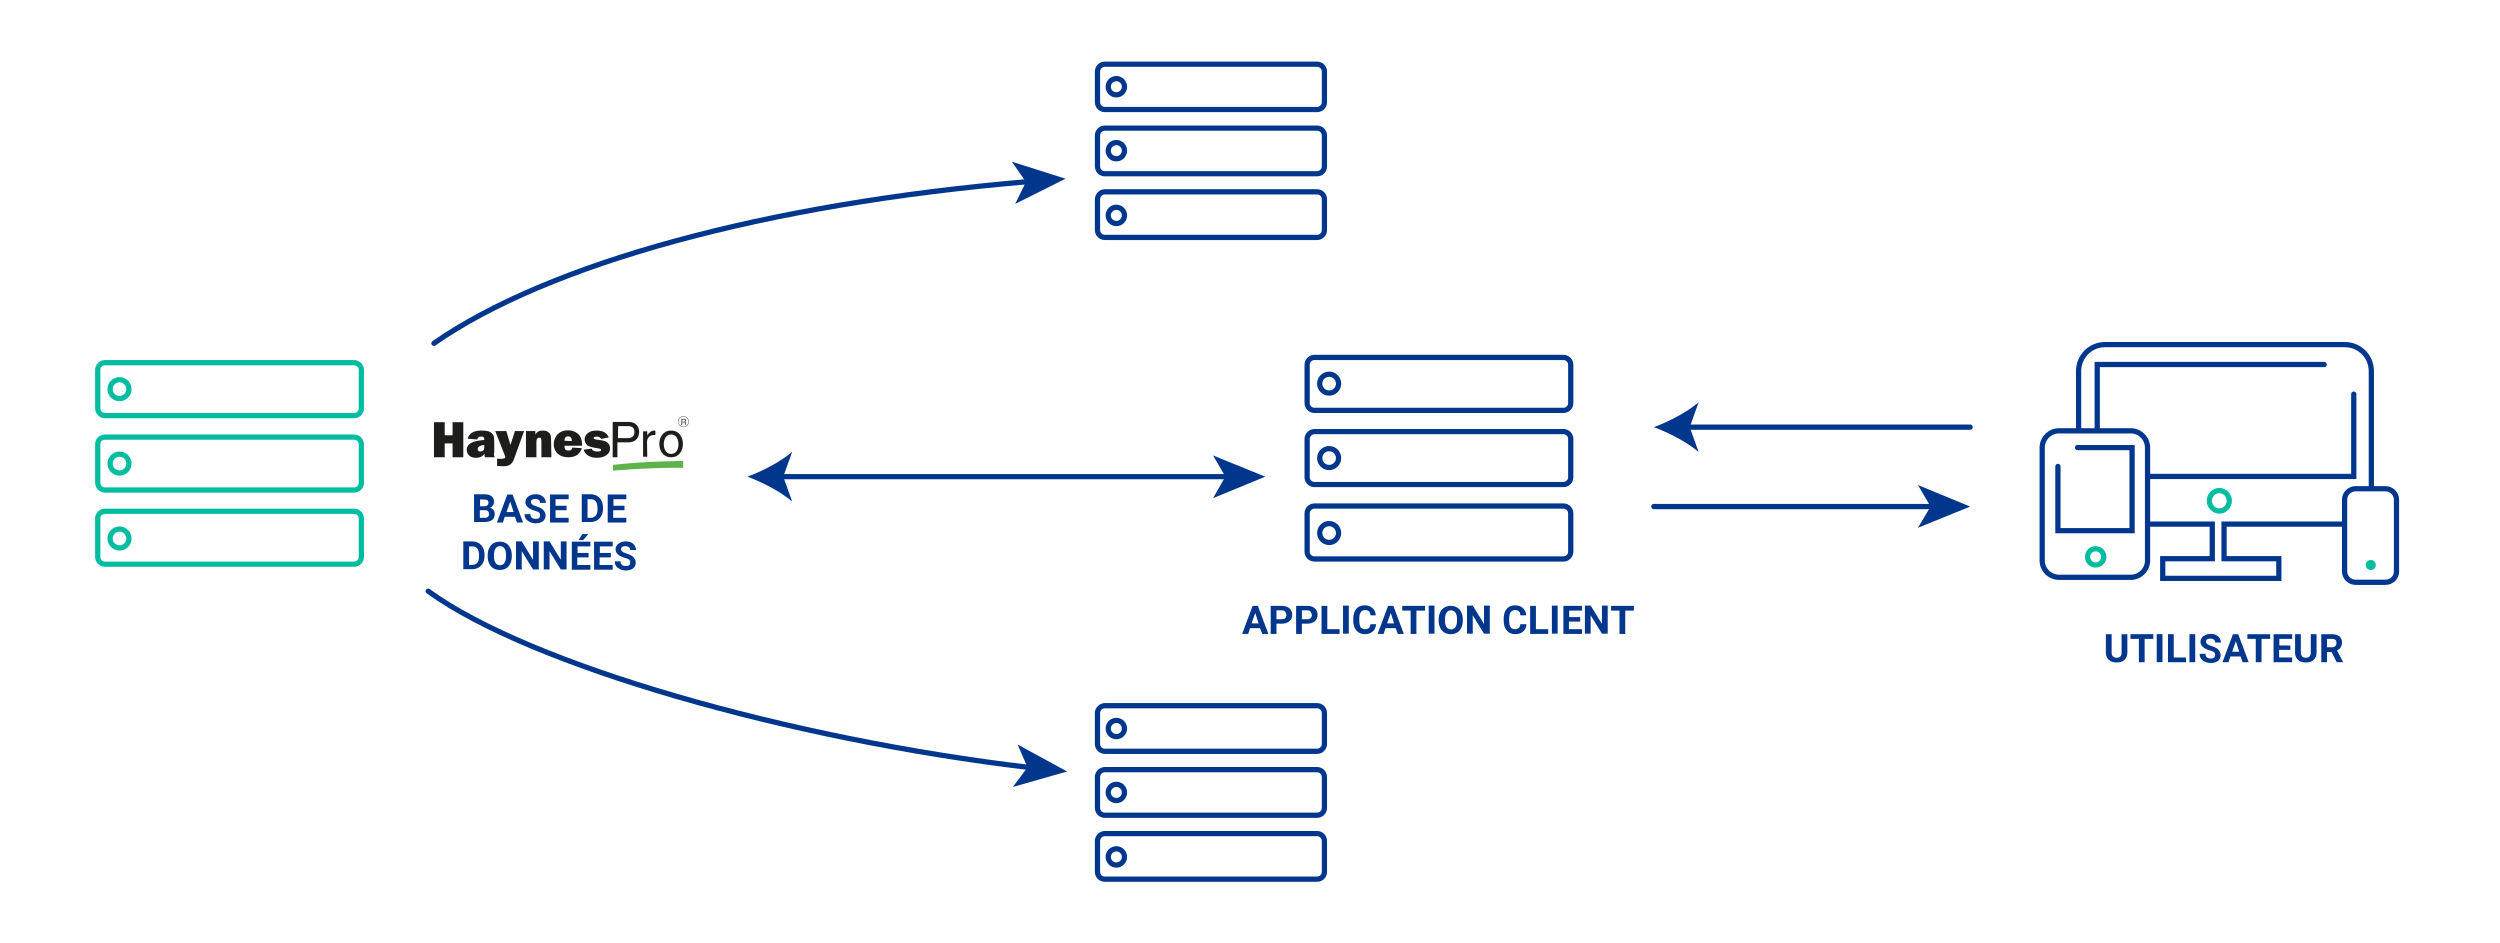 <?xml version="1.0" encoding="UTF-8"?> <svg xmlns="http://www.w3.org/2000/svg" xmlns:xlink="http://www.w3.org/1999/xlink" version="1.1" id="a" x="0px" y="0px" viewBox="0 0 954 360" style="enable-background:new 0 0 954 360;" xml:space="preserve"> <style type="text/css"> .st0{fill:none;stroke:#00BCA1;stroke-width:2;stroke-miterlimit:10;} .st1{fill:none;stroke:#00BCA1;stroke-width:2;stroke-linecap:round;stroke-miterlimit:10;} .st2{fill:none;stroke:#00378C;stroke-width:2;stroke-linecap:round;stroke-miterlimit:10;} .st3{fill:#00378C;} .st4{fill:none;stroke:#00378C;stroke-width:2;stroke-miterlimit:10;} .st5{fill:none;stroke:#00BCA1;stroke-width:2;stroke-linecap:round;stroke-miterlimit:10;} .st6{fill:#00BCA1;} .st7{clip-path:url(#SVGID_00000047021765841102963850000005823914255247264412_);} .st8{fill:#1D1D1B;} .st9{clip-path:url(#SVGID_00000118391042950834991670000016146233223432484002_);} .st10{fill:#5EB34A;} .st11{fill-rule:evenodd;clip-rule:evenodd;fill:#696D6F;} .st12{fill:#696D6F;} .st13{fill:none;stroke:#00378C;stroke-width:2;stroke-linecap:round;stroke-miterlimit:10;} .st14{enable-background:new ;} </style> <g> <g> <path class="st0" d="M40.1,195.1h95c1.6,0,2.8,1.3,2.8,2.8v14.6c0,1.6-1.3,2.8-2.8,2.8h-95c-1.6,0-2.8-1.3-2.8-2.8v-14.6 C37.2,196.4,38.5,195.1,40.1,195.1z"></path> <path class="st0" d="M40.1,166.8h95c1.6,0,2.8,1.3,2.8,2.8v14.6c0,1.6-1.3,2.8-2.8,2.8h-95c-1.6,0-2.8-1.3-2.8-2.8v-14.6 C37.2,168,38.5,166.8,40.1,166.8z"></path> <path class="st0" d="M40.1,138.4h95c1.6,0,2.8,1.3,2.8,2.8v14.6c0,1.6-1.3,2.8-2.8,2.8h-95c-1.6,0-2.8-1.3-2.8-2.8v-14.6 C37.2,139.7,38.5,138.4,40.1,138.4z"></path> <ellipse class="st1" cx="45.6" cy="148.5" rx="3.6" ry="3.6"></ellipse> <ellipse class="st1" cx="45.6" cy="176.9" rx="3.6" ry="3.6"></ellipse> <ellipse class="st1" cx="45.6" cy="205.5" rx="3.6" ry="3.6"></ellipse> </g> <g> <path class="st2" d="M393.1,292.9c-92.3-10.9-190.9-39.1-229.7-67.3"></path> <polygon class="st3" points="407.2,294.4 388.3,284.1 392.1,292.8 386.5,300.3 "></polygon> </g> <g> <path class="st2" d="M165.6,131c43.3-30.2,126.2-53.2,226.9-61.7"></path> <polygon class="st3" points="406.6,68.2 387.4,77.8 391.5,69.4 386.1,61.7 "></polygon> </g> <g> <path class="st4" d="M904.9,187v-45.4c0-5.6-4.5-10.1-10.1-10.1h-91.5c-5.6,0-10.1,4.5-10.1,10.1v22.8"></path> <polyline class="st4" points="819.6,200 844.2,200 844.2,213.2 825.3,213.2 825.3,220.7 869.6,220.7 869.6,213.2 848.7,213.2 848.7,200 893.8,200 "></polyline> <path class="st4" d="M779.3,213.9v-43.1c0-3.5,2.9-6.4,6.4-6.4h27.4c3.5,0,6.4,2.9,6.4,6.4v43.1c0,3.5-2.9,6.4-6.4,6.4h-27.4 C782.2,220.3,779.3,217.4,779.3,213.9z"></path> <path class="st4" d="M898.9,186.5h11.4c2.3,0,4.2,1.9,4.2,4.1v27.5c0,2.3-1.9,4.1-4.2,4.1h-11.4c-2.3,0-4.2-1.9-4.2-4.1v-27.5 C894.7,188.4,896.6,186.5,898.9,186.5z"></path> <ellipse class="st5" cx="799.7" cy="212.5" rx="3.1" ry="3.1"></ellipse> <circle class="st6" cx="904.7" cy="215.6" r="1.9"></circle> <ellipse class="st5" cx="846.9" cy="191.1" rx="3.8" ry="3.9"></ellipse> <polyline class="st2" points="898.2,150.4 898.2,181.8 819.8,181.8 "></polyline> <polyline class="st2" points="800.3,163.9 800.3,139.1 886.9,139.1 "></polyline> <polyline class="st2" points="792.8,170.8 813.6,170.8 813.6,202.5 785.3,202.5 785.3,178 "></polyline> </g> <g> <g> <g> <g> <g> <defs> <rect id="SVGID_1_" x="165.6" y="158.8" width="97.3" height="20.8"></rect> </defs> <clipPath id="SVGID_00000132072057826162971680000004253919719693761214_"> <use xlink:href="#SVGID_1_" style="overflow:visible;"></use> </clipPath> <g style="clip-path:url(#SVGID_00000132072057826162971680000004253919719693761214_);"> <polygon class="st8" points="176.8,161.1 176.8,174.5 172.7,174.5 172.7,169.2 169.7,169.2 169.7,174.5 165.6,174.5 165.6,161.1 169.7,161.1 169.7,166.1 172.7,166.1 172.7,161.1 "></polygon> <g> <g> <g> <g> <g> <defs> <rect id="SVGID_00000102512091280904006720000016081274025276459940_" x="152.6" y="148.3" width="120.8" height="51.6"></rect> </defs> <clipPath id="SVGID_00000035497254383930787120000011689397505926106040_"> <use xlink:href="#SVGID_00000102512091280904006720000016081274025276459940_" style="overflow:visible;"></use> </clipPath> <g style="clip-path:url(#SVGID_00000035497254383930787120000011689397505926106040_);"> <path class="st8" d="M188.8,174.5H185c-0.1-0.4-0.1-0.9-0.1-1.4c-0.7,1.1-1.8,1.6-3.2,1.6c-1.2,0-2.1-0.3-2.7-0.9 c-0.6-0.6-0.9-1.3-0.9-2.1c0-1.1,0.5-1.9,1.5-2.6c1-0.6,2.7-1,5.2-1.2v-0.2c0-0.4-0.1-0.7-0.3-0.9s-0.5-0.2-0.9-0.2 c-0.9,0-1.4,0.4-1.5,1.1l-3.6-0.3c0.5-2.1,2.3-3.1,5.3-3.1c0.8,0,1.6,0.1,2.2,0.2s1.2,0.4,1.6,0.8s0.7,0.7,0.8,1.1 s0.2,1.1,0.2,2.2v4C188.4,173.3,188.5,173.9,188.8,174.5 M184.8,169.8c-1.7,0.2-2.5,0.7-2.5,1.6c0,0.6,0.3,0.9,1,0.9 c0.4,0,0.8-0.1,1.1-0.4c0.3-0.2,0.4-0.8,0.4-1.6V169.8L184.8,169.8z"></path> <path class="st8" d="M200,164.5l-3.9,10.8c-0.3,0.8-0.7,1.4-1.3,1.9s-1.4,0.7-2.6,0.7c-0.3,0-1.5,0-2.5-0.1V175 c0.5,0.1,1,0.1,1.4,0.1c1.1,0,1.7-0.2,1.7-0.7c0-0.2-0.1-0.4-0.2-0.7l-3.6-9.2h4.2l1.6,5.3l1.7-5.3L200,164.5 L200,164.5z"></path> <path class="st8" d="M210.4,174.5h-3.8v-6.3c0-0.5-0.1-0.8-0.2-1c-0.2-0.1-0.4-0.2-0.6-0.2c-0.7,0-1.1,0.5-1.1,1.5v6 h-4v-10h3.6v1.4c0.5-1.1,1.5-1.6,2.8-1.6c0.7,0,1.3,0.1,1.8,0.4c0.5,0.3,0.9,0.6,1.1,1.1c0.2,0.4,0.3,1.2,0.3,2.3 L210.4,174.5L210.4,174.5z"></path> <path class="st8" d="M218.4,170.8l3.6,0.2c-0.2,1-0.8,1.8-1.6,2.5c-0.9,0.7-2.1,1-3.6,1c-1.7,0-3-0.5-4-1.4 s-1.5-2.2-1.5-3.6s0.5-2.7,1.5-3.8c1-1,2.3-1.5,3.9-1.5s2.9,0.5,3.9,1.4s1.5,2.3,1.5,3.9c0,0.1,0,0.3,0,0.6h-6.7 c0,0.6,0.1,1.1,0.3,1.4s0.6,0.4,1.2,0.4C217.8,172,218.3,171.6,218.4,170.8 M218.2,168.3c0-0.7-0.1-1.1-0.4-1.4 c-0.3-0.2-0.6-0.4-1-0.4c-0.9,0-1.4,0.6-1.4,1.7L218.2,168.3L218.2,168.3z"></path> <path class="st8" d="M222.7,171.6l3.1-0.4c0.2,0.7,0.9,1.1,2.1,1.1c1,0,1.5-0.2,1.5-0.6c0-0.2-0.1-0.3-0.3-0.4 c-0.2-0.1-0.7-0.2-1.4-0.3c-2-0.3-3.3-0.7-3.8-1.3s-0.8-1.3-0.8-2c0-1,0.4-1.8,1.3-2.5s2-0.9,3.3-0.9 c2.4,0,3.9,0.9,4.6,2.6l-2.9,0.6c-0.3-0.6-0.9-0.9-1.7-0.9c-0.4,0-0.7,0.1-0.9,0.2c-0.2,0.1-0.3,0.2-0.3,0.3 c0,0.3,0.3,0.5,0.9,0.6c1.6,0.2,2.7,0.4,3.3,0.6c0.6,0.2,1.1,0.5,1.5,1s0.6,1.1,0.6,1.8c0,1.1-0.4,1.9-1.4,2.6 s-2.2,1-3.8,1C225,174.6,223.4,173.6,222.7,171.6"></path> <path class="st8" d="M235.6,174.5h-1.8V161h6.1c2.5,0,4,1.6,4,3.8c0,1.9-1.1,4-4,4h-4.3V174.5z M235.8,167.2h3.6 c1.6,0,2.7-0.6,2.7-2.4c0-1.7-1.1-2.2-2.6-2.2h-3.6L235.8,167.2L235.8,167.2z"></path> <path class="st8" d="M247,174.3h-1.6v-9.7h1.6v1.6l0,0c0.6-1.1,1.5-1.9,2.7-1.9c0.2,0,0.3,0,0.4,0.1v1.6h-0.6 c-1.6,0-2.6,1.2-2.6,2.6L247,174.3L247,174.3z"></path> <path class="st8" d="M256.1,164.3c3.1,0,4.5,2.6,4.5,5.1s-1.4,5.1-4.5,5.1s-4.5-2.6-4.5-5.1S253,164.3,256.1,164.3 M256.1,173.2c2.4,0,2.8-2.4,2.8-3.7s-0.5-3.7-2.8-3.7s-2.8,2.4-2.8,3.7S253.8,173.2,256.1,173.2"></path> <path class="st10" d="M233.9,179.6c0,0,13.5-1.2,26.8-1.1v-2.6c0,0-13.5,0-26.8,1.5L233.9,179.6L233.9,179.6z"></path> <path class="st11" d="M259.9,162.1h0.5v-0.9h0.6c0.2,0,0.3,0.1,0.3,0.2c0,0.2,0,0.4,0,0.5s0,0.1,0.1,0.2h0.5V162 c0,0-0.1-0.1-0.1-0.2c0-0.1,0-0.4,0-0.5c0-0.2-0.2-0.3-0.3-0.3c0.2-0.1,0.3-0.2,0.3-0.4s0-0.4,0-0.4 c-0.1-0.2-0.3-0.3-0.5-0.4H260L259.9,162.1L259.9,162.1z M260.4,160.2h0.7c0.2,0,0.3,0.1,0.3,0.3s-0.2,0.4-0.3,0.4 h-0.7V160.2L260.4,160.2z"></path> <path class="st12" d="M260.8,163c-1.1,0-2.1-0.9-2.1-2.1s0.9-2.1,2.1-2.1s2.1,0.9,2.1,2.1S261.9,163,260.8,163 M260.8,159c-1,0-1.9,0.9-1.9,1.9s0.9,1.9,1.9,1.9s1.9-0.9,1.9-1.9S261.8,159,260.8,159"></path> </g> </g> </g> </g> </g> </g> </g> </g> </g> </g> </g> </g> <g> <path class="st4" d="M421.6,73.2h81c1.6,0,2.8,1.3,2.8,2.8v11.8c0,1.6-1.3,2.8-2.8,2.8h-81c-1.6,0-2.8-1.3-2.8-2.8V76.1 C418.8,74.5,420.1,73.2,421.6,73.2z"></path> <path class="st4" d="M421.6,48.9h81c1.6,0,2.8,1.3,2.8,2.8v11.8c0,1.6-1.3,2.8-2.8,2.8h-81c-1.6,0-2.8-1.3-2.8-2.8V51.7 C418.8,50.1,420.1,48.9,421.6,48.9z"></path> <path class="st4" d="M421.6,24.5h81c1.6,0,2.8,1.3,2.8,2.8V39c0,1.6-1.3,2.8-2.8,2.8h-81c-1.6,0-2.8-1.3-2.8-2.8V27.3 C418.8,25.7,420.1,24.5,421.6,24.5z"></path> <ellipse class="st13" cx="426" cy="33.1" rx="3.1" ry="3.1"></ellipse> <ellipse class="st13" cx="426" cy="57.5" rx="3.1" ry="3.1"></ellipse> <ellipse class="st13" cx="426" cy="82.2" rx="3.1" ry="3.1"></ellipse> </g> <g> <path class="st4" d="M421.6,318.1h81c1.6,0,2.8,1.3,2.8,2.8v11.8c0,1.6-1.3,2.8-2.8,2.8h-81c-1.6,0-2.8-1.3-2.8-2.8v-11.8 C418.8,319.4,420.1,318.1,421.6,318.1z"></path> <path class="st4" d="M421.6,293.7h81c1.6,0,2.8,1.3,2.8,2.8v11.8c0,1.6-1.3,2.8-2.8,2.8h-81c-1.6,0-2.8-1.3-2.8-2.8v-11.8 C418.8,295,420.1,293.7,421.6,293.7z"></path> <path class="st4" d="M421.6,269.3h81c1.6,0,2.8,1.3,2.8,2.8v11.8c0,1.6-1.3,2.8-2.8,2.8h-81c-1.6,0-2.8-1.3-2.8-2.8v-11.8 C418.8,270.6,420.1,269.3,421.6,269.3z"></path> <ellipse class="st13" cx="426" cy="278" rx="3.1" ry="3.1"></ellipse> <ellipse class="st13" cx="426" cy="302.4" rx="3.1" ry="3.1"></ellipse> <ellipse class="st13" cx="426" cy="327" rx="3.1" ry="3.1"></ellipse> </g> <g> <path class="st4" d="M501.6,193.1h95c1.6,0,2.8,1.3,2.8,2.8v14.6c0,1.6-1.3,2.8-2.8,2.8h-95c-1.6,0-2.8-1.3-2.8-2.8v-14.6 C498.8,194.3,500.1,193.1,501.6,193.1z"></path> <path class="st4" d="M501.6,164.7h95c1.6,0,2.8,1.3,2.8,2.8v14.6c0,1.6-1.3,2.8-2.8,2.8h-95c-1.6,0-2.8-1.3-2.8-2.8v-14.6 C498.8,166,500.1,164.7,501.6,164.7z"></path> <path class="st4" d="M501.6,136.4h95c1.6,0,2.8,1.3,2.8,2.8v14.6c0,1.6-1.3,2.8-2.8,2.8h-95c-1.6,0-2.8-1.3-2.8-2.8v-14.6 C498.8,137.6,500.1,136.4,501.6,136.4z"></path> <ellipse class="st13" cx="507.2" cy="146.4" rx="3.6" ry="3.6"></ellipse> <ellipse class="st13" cx="507.2" cy="174.8" rx="3.6" ry="3.6"></ellipse> <ellipse class="st13" cx="507.2" cy="203.4" rx="3.6" ry="3.6"></ellipse> </g> <g> <line class="st2" x1="297.3" y1="181.9" x2="468.7" y2="181.9"></line> <path class="st3" d="M285.2,181.9c5.7,2.1,12.7,5.7,17.1,9.5l-3.4-9.5l3.4-9.5C297.9,176.2,290.9,179.8,285.2,181.9z"></path> <polygon class="st3" points="482.8,181.9 462.9,190.1 467.6,181.9 462.9,173.8 "></polygon> </g> <g> <line class="st2" x1="643.2" y1="163" x2="751.8" y2="163"></line> <path class="st3" d="M631.1,163c5.7,2.1,12.7,5.7,17.1,9.5l-3.4-9.5l3.4-9.5C643.8,157.3,636.8,160.9,631.1,163z"></path> </g> <g> <line class="st2" x1="631.1" y1="193.3" x2="737.7" y2="193.3"></line> <polygon class="st3" points="751.8,193.3 731.9,201.4 736.7,193.3 731.9,185.1 "></polygon> </g> </g> <g class="st14"> <path class="st3" d="M811.8,242v7c0,1.2-0.4,2.1-1.1,2.8s-1.7,1-3,1c-1.2,0-2.2-0.3-3-1c-0.7-0.7-1.1-1.6-1.1-2.7V242h2.2v7 c0,0.7,0.2,1.2,0.5,1.5c0.3,0.3,0.8,0.5,1.4,0.5c1.2,0,1.9-0.6,1.9-1.9V242H811.8z"></path> <path class="st3" d="M821.7,243.8h-3.3v8.9h-2.2v-8.9H813V242h8.7V243.8z"></path> <path class="st3" d="M825.2,252.7H823V242h2.2V252.7z"></path> <path class="st3" d="M829.5,250.9h4.7v1.8h-6.9V242h2.2V250.9z"></path> <path class="st3" d="M837.7,252.7h-2.2V242h2.2V252.7z"></path> <path class="st3" d="M845.3,249.9c0-0.4-0.1-0.7-0.4-1c-0.3-0.2-0.8-0.5-1.6-0.7c-0.8-0.2-1.4-0.5-1.8-0.7 c-1.2-0.7-1.8-1.5-1.8-2.6c0-0.6,0.2-1.1,0.5-1.5c0.3-0.5,0.8-0.8,1.4-1.1c0.6-0.3,1.3-0.4,2-0.4c0.8,0,1.4,0.1,2,0.4 c0.6,0.3,1.1,0.7,1.4,1.2c0.3,0.5,0.5,1.1,0.5,1.7h-2.2c0-0.5-0.2-0.9-0.5-1.1c-0.3-0.3-0.7-0.4-1.3-0.4c-0.5,0-1,0.1-1.3,0.3 c-0.3,0.2-0.4,0.5-0.4,0.9c0,0.3,0.2,0.6,0.5,0.9c0.3,0.2,0.9,0.5,1.5,0.7c1.2,0.4,2.2,0.8,2.7,1.4s0.9,1.2,0.9,2.1 c0,0.9-0.3,1.6-1,2.2c-0.7,0.5-1.6,0.8-2.8,0.8c-0.8,0-1.6-0.2-2.2-0.5c-0.7-0.3-1.2-0.7-1.5-1.2c-0.4-0.5-0.5-1.1-0.5-1.8h2.2 c0,1.2,0.7,1.8,2.1,1.8c0.5,0,0.9-0.1,1.2-0.3C845.2,250.5,845.3,250.2,845.3,249.9z"></path> <path class="st3" d="M855,250.5h-3.9l-0.7,2.2h-2.3l4-10.7h2l4,10.7h-2.3L855,250.5z M851.8,248.7h2.7l-1.3-4L851.8,248.7z"></path> <path class="st3" d="M866.2,243.8H863v8.9h-2.2v-8.9h-3.2V242h8.7V243.8z"></path> <path class="st3" d="M873.9,248h-4.2v2.9h5v1.8h-7.1V242h7.1v1.8h-4.9v2.5h4.2V248z"></path> <path class="st3" d="M884,242v7c0,1.2-0.4,2.1-1.1,2.8c-0.7,0.7-1.7,1-3,1c-1.2,0-2.2-0.3-3-1c-0.7-0.7-1.1-1.6-1.1-2.7V242h2.2v7 c0,0.7,0.2,1.2,0.5,1.5c0.3,0.3,0.8,0.5,1.4,0.5c1.2,0,1.9-0.6,1.9-1.9V242H884z"></path> <path class="st3" d="M889.7,248.8H888v3.9h-2.2V242h4c1.3,0,2.2,0.3,2.9,0.8c0.7,0.6,1,1.4,1,2.4c0,0.7-0.2,1.3-0.5,1.8 c-0.3,0.5-0.8,0.9-1.4,1.2l2.3,4.4v0.1h-2.4L889.7,248.8z M888,247h1.8c0.6,0,1-0.1,1.3-0.4c0.3-0.3,0.5-0.7,0.5-1.2 c0-0.5-0.1-0.9-0.4-1.2c-0.3-0.3-0.7-0.4-1.3-0.4H888V247z"></path> </g> <g class="st14"> <path class="st3" d="M480.8,239.7H477l-0.7,2.2h-2.3l4-10.7h2l4,10.7h-2.3L480.8,239.7z M477.6,237.9h2.7l-1.3-4L477.6,237.9z"></path> <path class="st3" d="M487.1,238.1v3.8h-2.2v-10.7h4.2c0.8,0,1.5,0.1,2.1,0.4c0.6,0.3,1.1,0.7,1.4,1.2c0.3,0.5,0.5,1.2,0.5,1.8 c0,1-0.4,1.9-1.1,2.5c-0.7,0.6-1.7,0.9-3,0.9H487.1z M487.1,236.3h2c0.6,0,1-0.1,1.3-0.4c0.3-0.3,0.5-0.7,0.5-1.2 c0-0.5-0.2-0.9-0.5-1.3s-0.7-0.5-1.3-0.5h-2V236.3z"></path> <path class="st3" d="M496.8,238.1v3.8h-2.2v-10.7h4.2c0.8,0,1.5,0.1,2.1,0.4c0.6,0.3,1.1,0.7,1.4,1.2c0.3,0.5,0.5,1.2,0.5,1.8 c0,1-0.4,1.9-1.1,2.5c-0.7,0.6-1.7,0.9-3,0.9H496.8z M496.8,236.3h2c0.6,0,1-0.1,1.3-0.4c0.3-0.3,0.5-0.7,0.5-1.2 c0-0.5-0.2-0.9-0.5-1.3s-0.7-0.5-1.3-0.5h-2V236.3z"></path> <path class="st3" d="M506.5,240.1h4.7v1.8h-6.9v-10.7h2.2V240.1z"></path> <path class="st3" d="M514.7,241.8h-2.2v-10.7h2.2V241.8z"></path> <path class="st3" d="M525.1,238.3c-0.1,1.1-0.5,2.1-1.3,2.7c-0.8,0.7-1.8,1-3,1c-1.4,0-2.4-0.5-3.2-1.4c-0.8-0.9-1.2-2.2-1.2-3.8 v-0.7c0-1,0.2-1.9,0.5-2.7c0.4-0.8,0.9-1.4,1.5-1.8c0.7-0.4,1.5-0.6,2.3-0.6c1.2,0,2.2,0.3,3,1c0.8,0.7,1.2,1.6,1.3,2.8H523 c-0.1-0.7-0.2-1.2-0.6-1.5c-0.3-0.3-0.8-0.5-1.5-0.5c-0.7,0-1.3,0.3-1.6,0.8c-0.4,0.5-0.6,1.3-0.6,2.4v0.8c0,1.2,0.2,2,0.5,2.5 c0.3,0.5,0.9,0.8,1.7,0.8c0.7,0,1.2-0.2,1.5-0.5c0.3-0.3,0.5-0.8,0.6-1.4H525.1z"></path> <path class="st3" d="M532.6,239.7h-3.9l-0.7,2.2h-2.3l4-10.7h2l4,10.7h-2.3L532.6,239.7z M529.3,237.9h2.7l-1.3-4L529.3,237.9z"></path> <path class="st3" d="M543.8,233h-3.3v8.9h-2.2V233h-3.2v-1.8h8.7V233z"></path> <path class="st3" d="M547.4,241.8h-2.2v-10.7h2.2V241.8z"></path> <path class="st3" d="M558.2,236.8c0,1.1-0.2,2-0.6,2.8s-0.9,1.4-1.6,1.8c-0.7,0.4-1.5,0.6-2.4,0.6c-0.9,0-1.7-0.2-2.4-0.6 c-0.7-0.4-1.2-1-1.6-1.8s-0.6-1.7-0.6-2.7v-0.5c0-1,0.2-2,0.6-2.8c0.4-0.8,0.9-1.4,1.6-1.8c0.7-0.4,1.5-0.6,2.4-0.6 s1.7,0.2,2.4,0.6c0.7,0.4,1.2,1,1.6,1.8c0.4,0.8,0.6,1.7,0.6,2.8V236.8z M556,236.3c0-1.1-0.2-2-0.6-2.5c-0.4-0.6-1-0.9-1.7-0.9 c-0.7,0-1.3,0.3-1.7,0.9s-0.6,1.4-0.6,2.5v0.5c0,1.1,0.2,1.9,0.6,2.5c0.4,0.6,1,0.9,1.7,0.9c0.7,0,1.3-0.3,1.7-0.9 c0.4-0.6,0.6-1.4,0.6-2.5V236.3z"></path> <path class="st3" d="M568.5,241.8h-2.2l-4.3-7v7h-2.2v-10.7h2.2l4.3,7v-7h2.2V241.8z"></path> <path class="st3" d="M582.5,238.3c-0.1,1.1-0.5,2.1-1.3,2.7c-0.8,0.7-1.8,1-3,1c-1.4,0-2.4-0.5-3.2-1.4c-0.8-0.9-1.2-2.2-1.2-3.8 v-0.7c0-1,0.2-1.9,0.5-2.7c0.4-0.8,0.9-1.4,1.5-1.8c0.7-0.4,1.5-0.6,2.3-0.6c1.2,0,2.2,0.3,3,1c0.8,0.7,1.2,1.6,1.3,2.8h-2.2 c-0.1-0.7-0.2-1.2-0.6-1.5c-0.3-0.3-0.8-0.5-1.5-0.5c-0.7,0-1.3,0.3-1.6,0.8c-0.4,0.5-0.6,1.3-0.6,2.4v0.8c0,1.2,0.2,2,0.5,2.5 c0.3,0.5,0.9,0.8,1.7,0.8c0.7,0,1.2-0.2,1.5-0.5c0.3-0.3,0.5-0.8,0.6-1.4H582.5z"></path> <path class="st3" d="M586.1,240.1h4.7v1.8h-6.9v-10.7h2.2V240.1z"></path> <path class="st3" d="M594.4,241.8h-2.2v-10.7h2.2V241.8z"></path> <path class="st3" d="M602.9,237.2h-4.2v2.9h5v1.8h-7.1v-10.7h7.1v1.8h-4.9v2.5h4.2V237.2z"></path> <path class="st3" d="M613.5,241.8h-2.2l-4.3-7v7h-2.2v-10.7h2.2l4.3,7v-7h2.2V241.8z"></path> <path class="st3" d="M623.5,233h-3.3v8.9H618V233h-3.2v-1.8h8.7V233z"></path> </g> <g class="st14"> <path class="st3" d="M180.9,199.3v-10.7h3.7c1.3,0,2.3,0.2,2.9,0.7c0.7,0.5,1,1.2,1,2.2c0,0.5-0.1,1-0.4,1.4s-0.6,0.7-1.1,0.9 c0.5,0.1,1,0.4,1.3,0.8c0.3,0.4,0.5,0.9,0.5,1.5c0,1-0.3,1.8-1,2.3s-1.6,0.8-2.8,0.8H180.9z M183.1,193.2h1.6 c1.1,0,1.7-0.5,1.7-1.3c0-0.5-0.1-0.8-0.4-1s-0.7-0.3-1.3-0.3h-1.5V193.2z M183.1,194.7v2.9h1.9c0.5,0,0.9-0.1,1.2-0.4 c0.3-0.2,0.4-0.6,0.4-1c0-1-0.5-1.5-1.5-1.5H183.1z"></path> <path class="st3" d="M196.5,197.2h-3.9l-0.7,2.2h-2.3l4-10.7h2l4,10.7h-2.3L196.5,197.2z M193.3,195.4h2.7l-1.3-4L193.3,195.4z"></path> <path class="st3" d="M206.1,196.6c0-0.4-0.1-0.7-0.4-1s-0.8-0.5-1.6-0.7s-1.4-0.5-1.8-0.7c-1.2-0.7-1.8-1.5-1.8-2.6 c0-0.6,0.2-1.1,0.5-1.5c0.3-0.5,0.8-0.8,1.4-1.1c0.6-0.3,1.3-0.4,2-0.4c0.8,0,1.4,0.1,2,0.4c0.6,0.3,1.1,0.7,1.4,1.2 c0.3,0.5,0.5,1.1,0.5,1.7h-2.2c0-0.5-0.2-0.9-0.5-1.1s-0.7-0.4-1.3-0.4c-0.5,0-1,0.1-1.3,0.3c-0.3,0.2-0.4,0.5-0.4,0.9 c0,0.3,0.2,0.6,0.5,0.9s0.9,0.5,1.5,0.7c1.2,0.4,2.2,0.8,2.7,1.4s0.9,1.2,0.9,2.1c0,0.9-0.3,1.6-1,2.2c-0.7,0.5-1.6,0.8-2.8,0.8 c-0.8,0-1.6-0.2-2.2-0.5s-1.2-0.7-1.5-1.2c-0.4-0.5-0.5-1.1-0.5-1.8h2.2c0,1.2,0.7,1.8,2.1,1.8c0.5,0,0.9-0.1,1.2-0.3 S206.1,196.9,206.1,196.6z"></path> <path class="st3" d="M216.2,194.7H212v2.9h5v1.8h-7.1v-10.7h7.1v1.8H212v2.5h4.2V194.7z"></path> <path class="st3" d="M222,199.3v-10.7h3.3c0.9,0,1.8,0.2,2.5,0.6c0.7,0.4,1.3,1,1.7,1.8c0.4,0.8,0.6,1.7,0.6,2.7v0.5 c0,1-0.2,1.9-0.6,2.6s-1,1.4-1.7,1.8c-0.7,0.4-1.6,0.6-2.5,0.6H222z M224.2,190.5v7.1h1.1c0.9,0,1.5-0.3,2-0.8 c0.5-0.6,0.7-1.4,0.7-2.4v-0.6c0-1.1-0.2-1.9-0.7-2.5c-0.4-0.6-1.1-0.8-2-0.8H224.2z"></path> <path class="st3" d="M238.2,194.7h-4.2v2.9h5v1.8h-7.1v-10.7h7.1v1.8h-4.9v2.5h4.2V194.7z"></path> </g> <g class="st14"> <path class="st3" d="M176.8,217.3v-10.7h3.3c0.9,0,1.8,0.2,2.5,0.6c0.7,0.4,1.3,1,1.7,1.8c0.4,0.8,0.6,1.7,0.6,2.7v0.5 c0,1-0.2,1.9-0.6,2.6s-1,1.4-1.7,1.8c-0.7,0.4-1.6,0.6-2.5,0.6H176.8z M179,208.5v7.1h1.1c0.9,0,1.5-0.3,2-0.8 c0.5-0.6,0.7-1.4,0.7-2.4v-0.6c0-1.1-0.2-1.9-0.7-2.5c-0.4-0.6-1.1-0.8-2-0.8H179z"></path> <path class="st3" d="M195.3,212.3c0,1-0.2,2-0.6,2.8s-0.9,1.4-1.6,1.8c-0.7,0.4-1.5,0.6-2.4,0.6c-0.9,0-1.7-0.2-2.4-0.6 c-0.7-0.4-1.2-1-1.6-1.8c-0.4-0.8-0.6-1.7-0.6-2.7v-0.5c0-1.1,0.2-2,0.6-2.8s0.9-1.4,1.6-1.8c0.7-0.4,1.5-0.6,2.4-0.6 s1.7,0.2,2.4,0.6s1.2,1,1.6,1.8c0.4,0.8,0.6,1.7,0.6,2.8V212.3z M193.1,211.8c0-1.1-0.2-2-0.6-2.5c-0.4-0.6-1-0.9-1.7-0.9 c-0.7,0-1.3,0.3-1.7,0.9c-0.4,0.6-0.6,1.4-0.6,2.5v0.5c0,1.1,0.2,1.9,0.6,2.5c0.4,0.6,1,0.9,1.7,0.9c0.7,0,1.3-0.3,1.7-0.9 s0.6-1.4,0.6-2.5V211.8z"></path> <path class="st3" d="M205.6,217.3h-2.2l-4.3-7v7h-2.2v-10.7h2.2l4.3,7v-7h2.2V217.3z"></path> <path class="st3" d="M216.2,217.3H214l-4.3-7v7h-2.2v-10.7h2.2l4.3,7v-7h2.2V217.3z"></path> <path class="st3" d="M224.5,212.7h-4.2v2.9h5v1.8h-7.1v-10.7h7.1v1.8h-4.9v2.5h4.2V212.7z M222.2,203.8h2.3l-2,2.3h-1.7 L222.2,203.8z"></path> <path class="st3" d="M233,212.7h-4.2v2.9h5v1.8h-7.1v-10.7h7.1v1.8h-4.9v2.5h4.2V212.7z"></path> <path class="st3" d="M240.5,214.6c0-0.4-0.1-0.7-0.4-1s-0.8-0.5-1.6-0.7s-1.4-0.5-1.8-0.7c-1.2-0.7-1.8-1.5-1.8-2.6 c0-0.6,0.2-1.1,0.5-1.5c0.3-0.5,0.8-0.8,1.4-1.1c0.6-0.3,1.3-0.4,2-0.4c0.8,0,1.4,0.1,2,0.4c0.6,0.3,1.1,0.7,1.4,1.2 c0.3,0.5,0.5,1.1,0.5,1.7h-2.2c0-0.5-0.2-0.9-0.5-1.1s-0.7-0.4-1.3-0.4c-0.5,0-1,0.1-1.3,0.3c-0.3,0.2-0.4,0.5-0.4,0.9 c0,0.3,0.2,0.6,0.5,0.9s0.9,0.5,1.5,0.7c1.2,0.4,2.2,0.8,2.7,1.4s0.9,1.2,0.9,2.1c0,0.9-0.3,1.6-1,2.2c-0.7,0.5-1.6,0.8-2.8,0.8 c-0.8,0-1.6-0.2-2.2-0.5s-1.2-0.7-1.5-1.2c-0.4-0.5-0.5-1.1-0.5-1.8h2.2c0,1.2,0.7,1.8,2.1,1.8c0.5,0,0.9-0.1,1.2-0.3 S240.5,214.9,240.5,214.6z"></path> </g> </svg> 